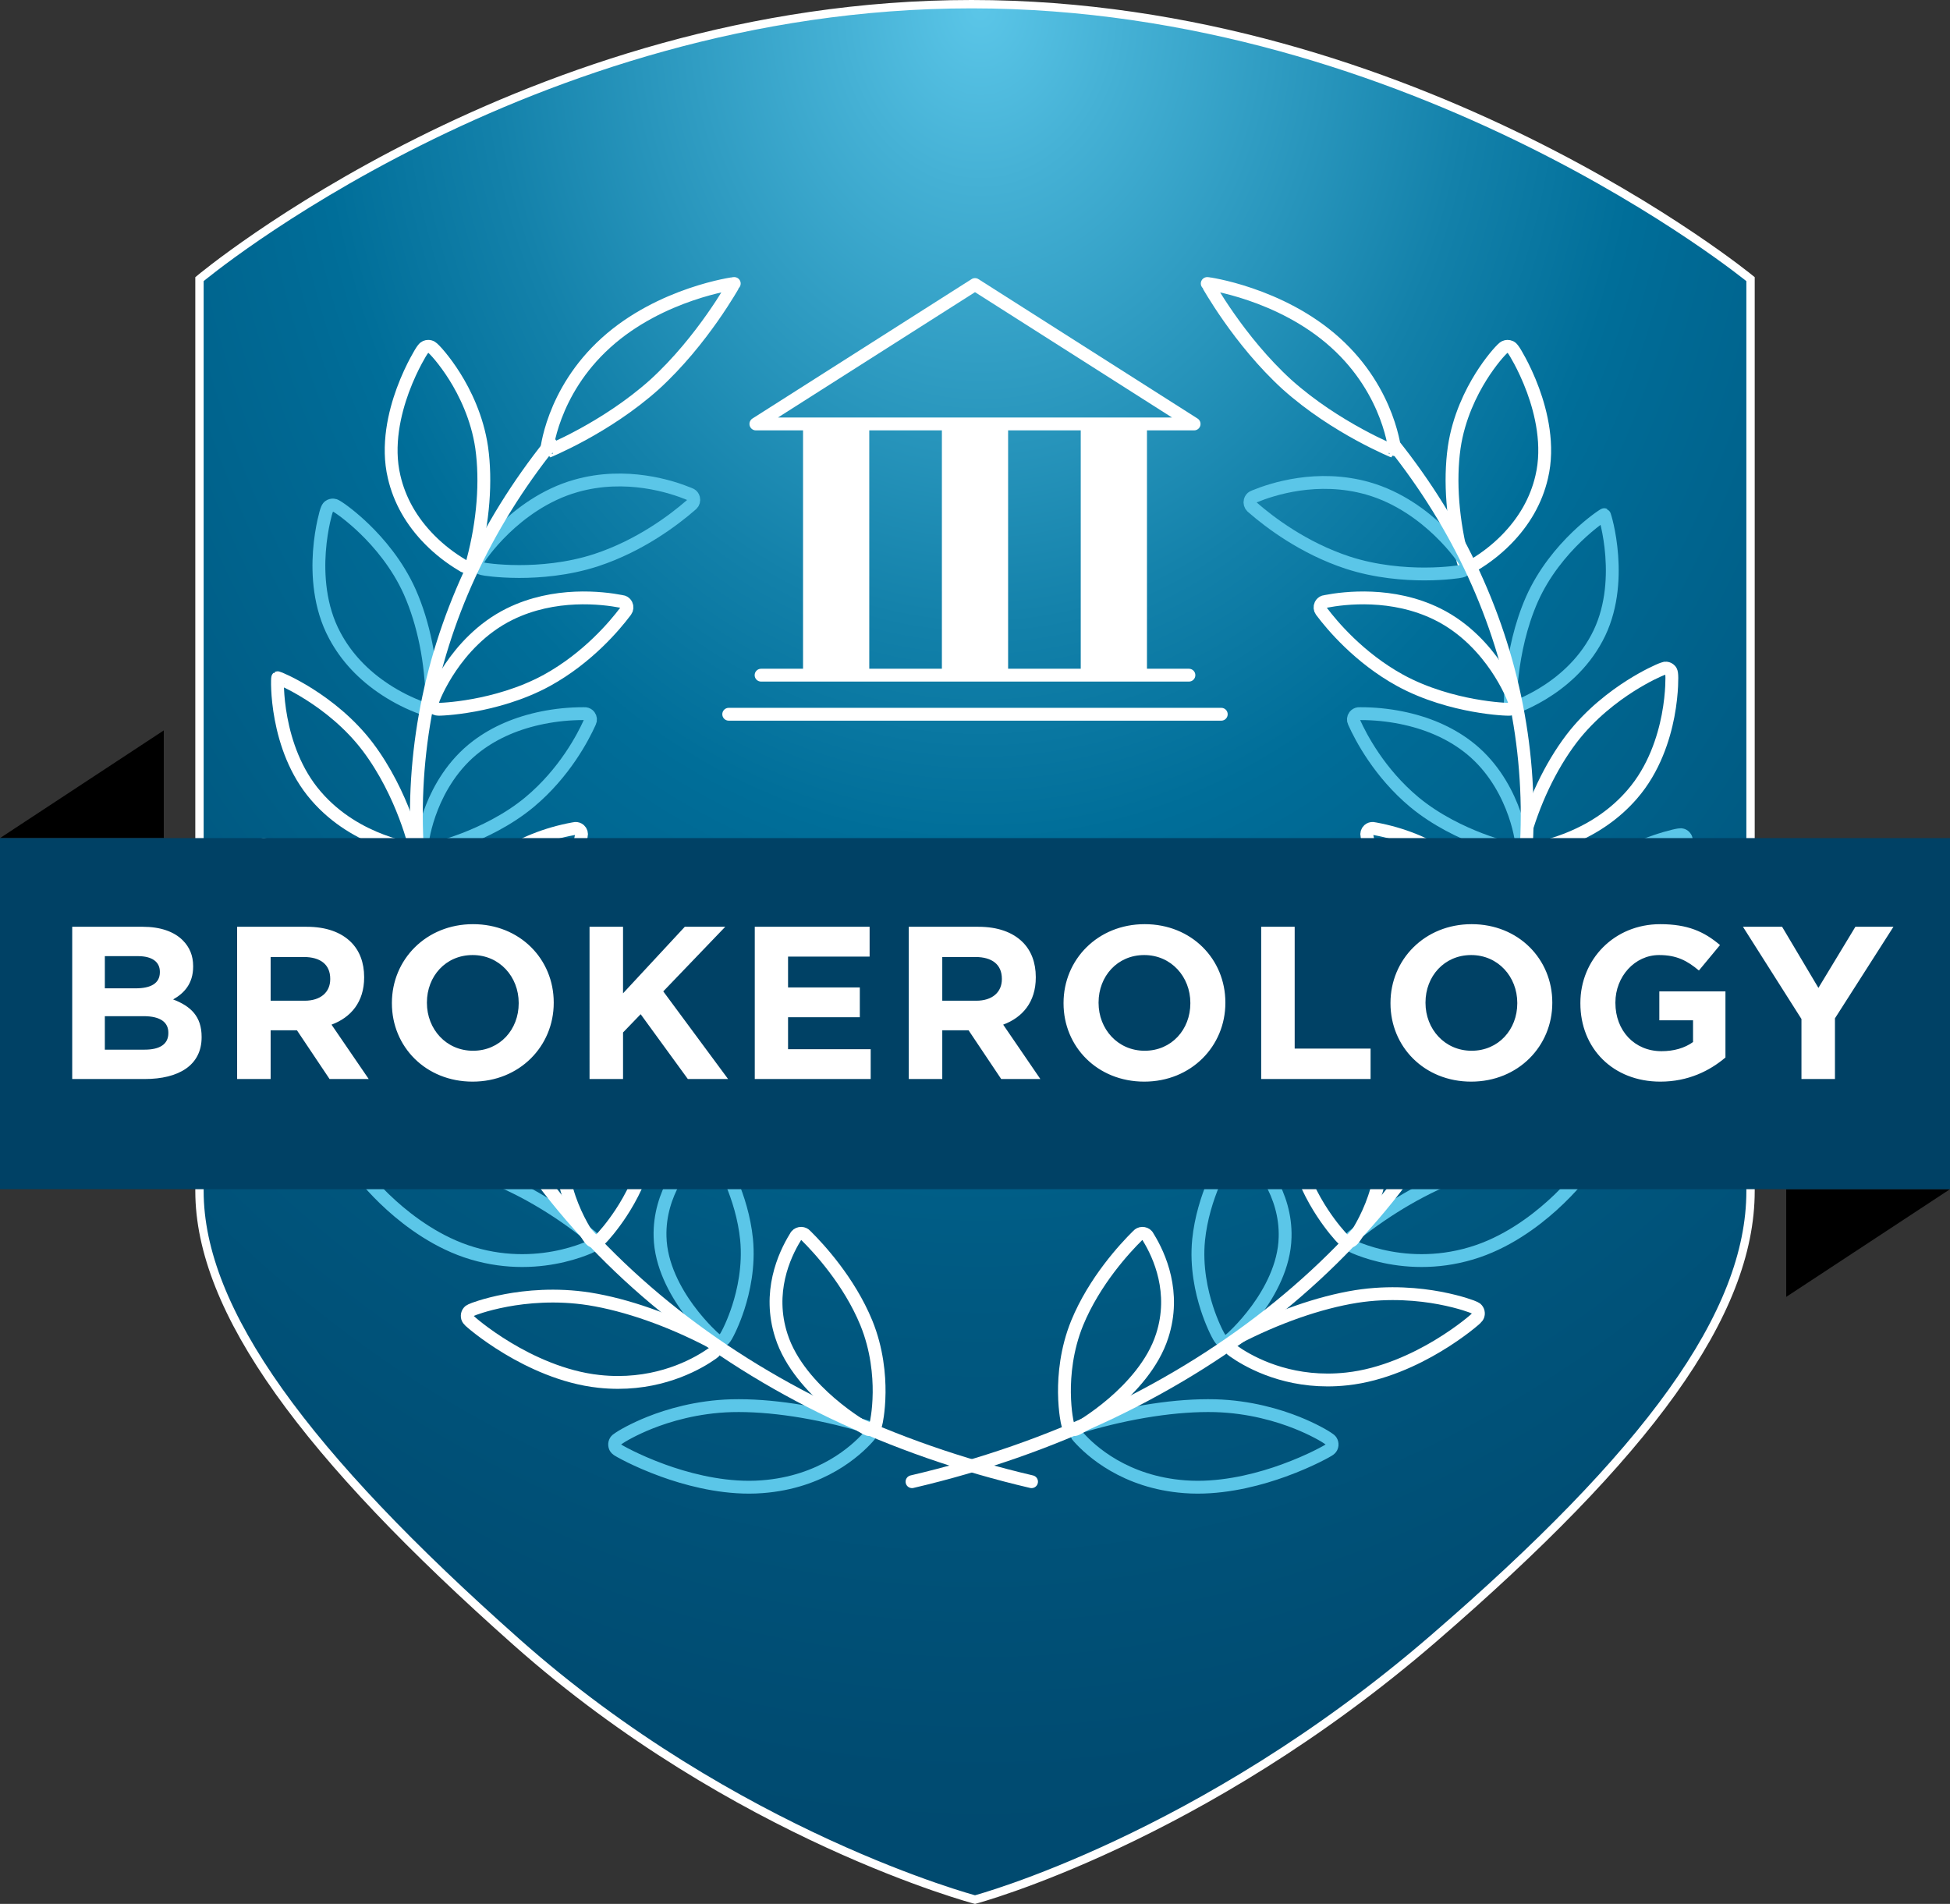 <?xml version="1.0" encoding="utf-8"?>
<!-- Generator: Adobe Illustrator 26.4.1, SVG Export Plug-In . SVG Version: 6.00 Build 0)  -->
<svg version="1.1" id="Layer_1" xmlns="http://www.w3.org/2000/svg" xmlns:xlink="http://www.w3.org/1999/xlink" x="0px" y="0px"
	 viewBox="0 0 151.865 148.274" style="enable-background:new 0 0 151.865 148.274;" xml:space="preserve">
<rect x="0" y="0" width="151.865" height="148.274" fill="#333333" stroke="none"/>
<style type="text/css">
	
		.st0{clip-path:url(#SVGID_00000001634815897450996130000009548661369271922834_);fill:url(#SVGID_00000062177135003223269660000003368531046179432326_);}
	
		.st1{clip-path:url(#SVGID_00000020364931663377655430000012611034095635935360_);fill:none;stroke:#FFFFFF;stroke-width:0.65;stroke-miterlimit:10;}
	
		.st2{clip-path:url(#SVGID_00000020364931663377655430000012611034095635935360_);fill:none;stroke:#5BC6E8;stroke-linecap:round;stroke-linejoin:round;stroke-miterlimit:10;}
	
		.st3{clip-path:url(#SVGID_00000020364931663377655430000012611034095635935360_);fill:none;stroke:#FFFFFF;stroke-linecap:round;stroke-linejoin:round;stroke-miterlimit:10;}
	.st4{fill:#FFFFFF;}
	.st5{fill:#004165;}
	.st6{clip-path:url(#SVGID_00000030456273872057730730000012263643937929177279_);fill:#FFFFFF;}
</style>
<g>
	<defs>
		<path id="SVGID_1_" d="M15.535,21.739v71.017c0,9.334,8.266,20.556,24.708,35.141c17.021,15.099,35.689,20.04,35.689,20.04
			s17.571-4.666,35.691-20.315c16.653-14.383,24.707-25.257,24.707-34.866V21.739c0,0-26.073-21.413-60.672-21.413
			S15.535,21.739,15.535,21.739"/>
	</defs>
	<clipPath id="SVGID_00000039817200861831987990000002356321641229420176_">
		<use xlink:href="#SVGID_1_"  style="overflow:visible;"/>
	</clipPath>
	
		<radialGradient id="SVGID_00000083805856116286827720000001562656828399214781_" cx="-210.615" cy="490.525" r="1" gradientTransform="matrix(0 329.595 269.959 0 -132345.047 69418.523)" gradientUnits="userSpaceOnUse">
		<stop  offset="0" style="stop-color:#5BC6E8"/>
		<stop  offset="0.041" style="stop-color:#45B1D5"/>
		<stop  offset="0.145" style="stop-color:#1381AA"/>
		<stop  offset="0.196" style="stop-color:#006E99"/>
		<stop  offset="0.212" style="stop-color:#006A95"/>
		<stop  offset="0.309" style="stop-color:#005880"/>
		<stop  offset="0.416" style="stop-color:#004B71"/>
		<stop  offset="0.543" style="stop-color:#004368"/>
		<stop  offset="0.735" style="stop-color:#004165"/>
		<stop  offset="1" style="stop-color:#002B4C"/>
	</radialGradient>
	
		<rect x="15.535" y="0.326" style="clip-path:url(#SVGID_00000039817200861831987990000002356321641229420176_);fill:url(#SVGID_00000083805856116286827720000001562656828399214781_);" width="120.795" height="147.611"/>
</g>
<g>
	<defs>
		<rect id="SVGID_00000181076600802891036470000016292153502492584835_" width="151.865" height="148.274"/>
	</defs>
	<clipPath id="SVGID_00000005982450390419751560000009680265781805762483_">
		<use xlink:href="#SVGID_00000181076600802891036470000016292153502492584835_"  style="overflow:visible;"/>
	</clipPath>
	
		<path style="clip-path:url(#SVGID_00000005982450390419751560000009680265781805762483_);fill:none;stroke:#FFFFFF;stroke-width:0.65;stroke-miterlimit:10;" d="
		M15.535,21.739c0,0,25.524-21.414,60.123-21.414s60.673,21.414,60.673,21.414v71.017c0,9.609-8.054,20.483-24.709,34.866
		c-18.119,15.649-35.689,20.316-35.689,20.316s-18.669-4.942-35.69-20.041c-16.441-14.585-24.708-25.807-24.708-35.141V21.739z"/>
	
		<path style="clip-path:url(#SVGID_00000005982450390419751560000009680265781805762483_);fill:none;stroke:#5BC6E8;stroke-linecap:round;stroke-linejoin:round;stroke-miterlimit:10;" d="
		M40.463,44.508c-0.02,0-0.04,0-0.059,0c-0.875-0.002-1.582-0.056-2.021-0.1c-0.48-0.049-0.709-0.087-0.826-0.116
		c-0.032-0.006-0.062-0.016-0.092-0.029c-0.016-0.006-0.026-0.012-0.034-0.017c-0.003-0.001-0.006-0.003-0.01-0.005
		c-0.033-0.019-0.064-0.043-0.092-0.071c-0.117-0.117-0.164-0.292-0.125-0.456c0.013-0.05,0.05-0.203,0.604-0.907
		c0.305-0.389,0.813-0.991,1.495-1.646c1.18-1.133,3.103-2.63,5.559-3.322c3.907-1.107,7.459,0.065,8.804,0.62
		c0.018,0.007,0.033,0.013,0.044,0.018c0.031,0.009,0.061,0.022,0.089,0.038c0.108,0.06,0.187,0.164,0.219,0.287
		c0.045,0.171-0.006,0.354-0.131,0.473c-0.016,0.015-0.032,0.028-0.048,0.04c-0.011,0.009-0.026,0.022-0.045,0.039
		c-1.272,1.107-3.919,3.135-7.358,4.267C44.204,44.352,41.967,44.508,40.463,44.508z"/>
	
		<path style="clip-path:url(#SVGID_00000005982450390419751560000009680265781805762483_);fill:none;stroke:#5BC6E8;stroke-linecap:round;stroke-linejoin:round;stroke-miterlimit:10;" d="
		M93.277,115.822c-0.34,0-0.682-0.012-1.023-0.039c-4.65-0.347-7.32-2.811-8.251-3.854c-0.007-0.007-0.013-0.014-0.018-0.02
		c-0.115-0.105-0.176-0.27-0.148-0.44c0.029-0.176,0.148-0.32,0.309-0.372c0.019-0.006,0.038-0.011,0.057-0.014
		c0.03-0.009,0.088-0.026,0.145-0.043c3.663-1.085,7.318-1.641,10.291-1.566c0,0,0,0,0.001,0c2.706,0.077,4.955,0.764,6.366,1.327
		c1.233,0.493,2.174,1.027,2.511,1.279c0.042,0.025,0.079,0.057,0.111,0.095c0.004,0.004,0.007,0.008,0.01,0.011
		c0.013,0.017,0.025,0.034,0.036,0.052c0.052,0.088,0.078,0.196,0.067,0.307c-0.028,0.263-0.182,0.349-0.488,0.519
		c-0.143,0.08-0.386,0.21-0.727,0.378c-0.554,0.273-1.448,0.682-2.556,1.083C98.273,115.14,95.816,115.822,93.277,115.822z"/>
	
		<path style="clip-path:url(#SVGID_00000005982450390419751560000009680265781805762483_);fill:none;stroke:#FFFFFF;stroke-linecap:round;stroke-linejoin:round;stroke-miterlimit:10;" d="
		M83.646,111.337c-0.023,0-0.044-0.002-0.066-0.005c-0.096-0.01-0.183-0.049-0.253-0.106c-0.032-0.026-0.06-0.057-0.084-0.091
		c-0.036-0.051-0.111-0.158-0.215-0.889c-0.055-0.386-0.122-1.011-0.13-1.794c-0.013-1.33,0.148-3.35,0.992-5.422
		c1.343-3.268,3.72-5.826,4.679-6.775c0.019-0.019,0.034-0.033,0.044-0.044c0.085-0.098,0.211-0.158,0.346-0.162
		c0.144-0.003,0.283,0.055,0.376,0.162c0.029,0.034,0.053,0.071,0.07,0.111c0.007,0.012,0.017,0.027,0.027,0.044
		c0.871,1.416,2.168,4.292,1.082,7.655c-0.704,2.225-2.462,4.078-3.813,5.241c-0.774,0.666-1.488,1.172-1.95,1.479
		C83.963,111.265,83.774,111.337,83.646,111.337z"/>
	
		<path style="clip-path:url(#SVGID_00000005982450390419751560000009680265781805762483_);fill:none;stroke:#FFFFFF;stroke-linecap:round;stroke-linejoin:round;stroke-miterlimit:10;" d="
		M103.39,107.471c-3.711,0-6.317-1.534-7.34-2.259c-0.011-0.007-0.021-0.014-0.029-0.02c-0.139-0.078-0.235-0.233-0.236-0.411
		c-0.002-0.175,0.088-0.336,0.233-0.419c0.02-0.011,0.04-0.021,0.059-0.029c0.026-0.013,0.071-0.036,0.116-0.06
		c3.194-1.669,6.544-2.843,9.435-3.306h0.001c2.622-0.412,4.963-0.165,6.466,0.115c0.875,0.163,1.561,0.353,1.981,0.484
		c0.447,0.139,0.667,0.227,0.779,0.282c0.032,0.013,0.063,0.03,0.091,0.051c0.014,0.01,0.022,0.017,0.028,0.022
		c0.017,0.015,0.033,0.031,0.048,0.049c0.067,0.078,0.11,0.18,0.115,0.292c0.012,0.252-0.124,0.369-0.371,0.58
		c-0.119,0.102-0.321,0.27-0.609,0.491c-0.467,0.359-1.227,0.909-2.193,1.488c-1.679,1.007-4.271,2.27-7.087,2.569
		C104.364,107.446,103.868,107.471,103.39,107.471z"/>
	
		<path style="clip-path:url(#SVGID_00000005982450390419751560000009680265781805762483_);fill:none;stroke:#5BC6E8;stroke-linecap:round;stroke-linejoin:round;stroke-miterlimit:10;" d="
		M95.429,104.464c-0.086,0-0.169-0.022-0.24-0.062c-0.032-0.017-0.062-0.038-0.089-0.062c-0.007-0.006-0.014-0.013-0.021-0.021
		c-0.026-0.027-0.05-0.057-0.069-0.09c-0.226-0.335-0.671-1.276-1.02-2.355c-0.409-1.262-0.852-3.208-0.643-5.314
		c0.341-3.343,1.946-6.172,2.62-7.233c0.012-0.018,0.021-0.032,0.027-0.043c0.065-0.122,0.186-0.211,0.331-0.239
		c0.14-0.027,0.286,0.007,0.397,0.093c0.028,0.022,0.053,0.047,0.075,0.073c0.011,0.01,0.024,0.023,0.04,0.039
		c1.252,1.201,3.338,3.722,3.246,7.106c-0.051,2.241-1.215,4.291-2.183,5.617c-0.554,0.758-1.096,1.355-1.453,1.722
		c-0.723,0.744-0.827,0.753-0.971,0.767C95.46,104.463,95.445,104.464,95.429,104.464z"/>
	
		<path style="clip-path:url(#SVGID_00000005982450390419751560000009680265781805762483_);fill:none;stroke:#5BC6E8;stroke-linecap:round;stroke-linejoin:round;stroke-miterlimit:10;" d="
		M110.717,98.172c-2.435,0-4.326-0.653-5.216-1.031c-0.016-0.007-0.028-0.012-0.038-0.017c-0.155-0.046-0.279-0.179-0.313-0.354
		c-0.032-0.167,0.026-0.34,0.153-0.449c0.017-0.015,0.035-0.029,0.053-0.04c0.019-0.015,0.047-0.038,0.086-0.069
		c2.673-2.145,5.645-3.858,8.369-4.826h0.001c2.461-0.866,4.81-1.06,6.347-1.07c0.895-0.007,1.611,0.048,2.053,0.095
		c0.48,0.05,0.713,0.093,0.831,0.124c0.031,0.007,0.061,0.016,0.09,0.029c0.017,0.007,0.028,0.013,0.036,0.018
		c0.021,0.012,0.042,0.026,0.061,0.042c0.08,0.064,0.139,0.157,0.162,0.267c0.049,0.232-0.056,0.367-0.246,0.611
		c-0.093,0.119-0.252,0.316-0.48,0.578c-0.372,0.427-0.983,1.087-1.788,1.811c-1.398,1.26-3.624,2.926-6.29,3.714
		C113.206,98.018,111.897,98.172,110.717,98.172z"/>
	
		<path style="clip-path:url(#SVGID_00000005982450390419751560000009680265781805762483_);fill:none;stroke:#FFFFFF;stroke-linecap:round;stroke-linejoin:round;stroke-miterlimit:10;" d="
		M104.999,96.699c-0.053,0-0.106-0.009-0.156-0.025c-0.031-0.01-0.061-0.023-0.089-0.039c-0.006-0.003-0.013-0.008-0.021-0.013
		c-0.033-0.021-0.064-0.046-0.091-0.075c-0.295-0.27-0.98-1.072-1.636-2.068c-0.75-1.138-1.726-2.925-2.111-4.972
		c-0.607-3.267,0.194-6.251,0.567-7.382c0.006-0.017,0.01-0.031,0.014-0.041c0.034-0.142,0.141-0.261,0.287-0.316
		c0.13-0.048,0.275-0.041,0.398,0.021c0.028,0.015,0.055,0.031,0.079,0.05c0.012,0.008,0.029,0.018,0.049,0.03
		c0.887,0.544,1.696,1.17,2.404,1.863c1.367,1.338,2.266,2.819,2.672,4.403c0.562,2.16,0.004,4.315-0.562,5.743
		c-0.324,0.817-0.681,1.478-0.923,1.888c-0.496,0.838-0.596,0.869-0.736,0.911C105.096,96.692,105.047,96.699,104.999,96.699z"/>
	
		<path style="clip-path:url(#SVGID_00000005982450390419751560000009680265781805762483_);fill:none;stroke:#FFFFFF;stroke-linecap:round;stroke-linejoin:round;stroke-miterlimit:10;" d="
		M115.366,87.926c-1.204,0-2.172-0.148-2.756-0.266c-0.019-0.004-0.034-0.007-0.046-0.009c-0.16-0.015-0.306-0.118-0.372-0.279
		c-0.063-0.156-0.038-0.335,0.066-0.466c0.013-0.016,0.026-0.031,0.04-0.044c0.014-0.017,0.035-0.042,0.062-0.075
		c2.101-2.512,4.615-4.681,7.08-6.105c0,0,0,0,0.001-0.001c2.219-1.274,4.488-1.89,6.001-2.182c0.881-0.17,1.599-0.251,2.046-0.288
		c0.486-0.041,0.725-0.043,0.847-0.035c0.032,0.001,0.063,0.004,0.093,0.011c0.017,0.003,0.027,0.007,0.035,0.009
		c0.026,0.008,0.051,0.019,0.074,0.032c0.092,0.048,0.167,0.129,0.208,0.233c0.082,0.205,0.011,0.35-0.117,0.615
		c-0.064,0.131-0.174,0.349-0.338,0.641c-0.267,0.474-0.715,1.216-1.337,2.054c-1.081,1.456-2.881,3.45-5.316,4.682
		C119.357,87.615,117.114,87.926,115.366,87.926z"/>
	
		<path style="clip-path:url(#SVGID_00000005982450390419751560000009680265781805762483_);fill:none;stroke:#5BC6E8;stroke-linecap:round;stroke-linejoin:round;stroke-miterlimit:10;" d="
		M111.713,87.06c-0.021,0-0.042-0.001-0.063-0.004c-0.029-0.004-0.058-0.01-0.086-0.019c-0.006-0.002-0.012-0.004-0.019-0.007
		c-0.038-0.014-0.075-0.033-0.108-0.056c-0.348-0.205-1.21-0.856-2.106-1.707c-1.02-0.97-2.426-2.525-3.331-4.432
		c-1.439-3.051-1.426-6.079-1.354-7.238c0.001-0.017,0.002-0.03,0.003-0.04c-0.003-0.156,0.079-0.304,0.219-0.388
		c0.113-0.068,0.251-0.086,0.378-0.05c0.03,0.009,0.058,0.02,0.085,0.033c0.014,0.006,0.033,0.013,0.056,0.022
		c0.989,0.373,1.925,0.84,2.783,1.389c1.658,1.061,2.903,2.338,3.7,3.798c1.094,1.992,1.119,4.165,0.948,5.638
		c-0.098,0.842-0.268,1.54-0.394,1.977c-0.259,0.902-0.351,0.953-0.479,1.024C111.872,87.041,111.792,87.06,111.713,87.06z"/>
	
		<path style="clip-path:url(#SVGID_00000005982450390419751560000009680265781805762483_);fill:none;stroke:#5BC6E8;stroke-linecap:round;stroke-linejoin:round;stroke-miterlimit:10;" d="
		M117.364,77.001c-0.143,0-0.283-0.069-0.37-0.195c-0.096-0.139-0.106-0.32-0.027-0.469c0.008-0.015,0.016-0.029,0.024-0.042
		c0.01-0.017,0.024-0.044,0.042-0.078c0.854-1.614,2.711-4.69,5.554-7.156c0-0.001,0-0.001,0.001-0.001
		c1.895-1.634,3.994-2.645,5.421-3.206c1.242-0.488,2.356-0.784,2.771-0.842c0.04-0.009,0.082-0.012,0.123-0.01
		c0.007,0,0.013,0,0.018,0.001c0.03,0.003,0.06,0.009,0.089,0.018c0.1,0.03,0.19,0.096,0.25,0.192
		c0.091,0.145,0.141,0.225-0.172,1.275c-0.151,0.507-0.419,1.306-0.837,2.228c-0.725,1.602-2.035,3.854-4.155,5.482
		c-3.339,2.581-7.156,2.819-8.639,2.801c-0.02,0-0.037,0-0.05,0C117.393,77,117.378,77.001,117.364,77.001z"/>
	
		<path style="clip-path:url(#SVGID_00000005982450390419751560000009680265781805762483_);fill:none;stroke:#FFFFFF;stroke-linecap:round;stroke-linejoin:round;stroke-miterlimit:10;" d="
		M116.49,77.001c-0.016,0-0.033-0.001-0.049-0.003c-0.005,0-0.011-0.001-0.018-0.002c-0.042-0.007-0.084-0.019-0.124-0.037
		c-0.405-0.145-1.442-0.661-2.441-1.285c-1.224-0.763-2.964-2.029-4.306-3.725c-2.139-2.714-2.873-5.679-3.089-6.827
		c-0.003-0.017-0.005-0.03-0.007-0.04c-0.044-0.162,0.007-0.335,0.133-0.449c0.094-0.085,0.219-0.128,0.347-0.117
		c0.031,0.002,0.062,0.008,0.092,0.017c0.015,0.003,0.035,0.006,0.059,0.011c1.041,0.19,2.056,0.482,3.018,0.867
		c1.858,0.745,3.371,1.773,4.496,3.057c1.541,1.75,2.103,3.86,2.302,5.321c0.115,0.837,0.124,1.547,0.112,1.994
		c-0.026,0.935-0.103,1.002-0.218,1.104c-0.08,0.07-0.178,0.107-0.277,0.113C116.51,77.001,116.5,77.001,116.49,77.001z"/>
	
		<path style="clip-path:url(#SVGID_00000005982450390419751560000009680265781805762483_);fill:none;stroke:#FFFFFF;stroke-linecap:round;stroke-linejoin:round;stroke-miterlimit:10;" d="
		M119.014,66.19c-0.113,0-0.226-0.042-0.314-0.124c-0.124-0.117-0.171-0.293-0.121-0.455c0.003-0.01,0.006-0.019,0.009-0.027
		c0.005-0.019,0.013-0.048,0.023-0.085c0.79-2.972,2.132-5.803,3.779-7.972c0,0,0-0.001,0.001-0.001
		c1.483-1.94,3.32-3.313,4.6-4.123c1.172-0.741,2.183-1.21,2.557-1.336c0.034-0.015,0.07-0.025,0.106-0.031
		c0.008-0.001,0.014-0.003,0.02-0.003c0.033-0.004,0.066-0.004,0.099-0.001c0.109,0.011,0.214,0.06,0.292,0.145
		c0.1,0.108,0.172,0.186,0.122,1.25c-0.025,0.524-0.094,1.353-0.282,2.331c-0.327,1.698-1.077,4.137-2.794,6.108
		c-1.258,1.456-2.878,2.6-4.815,3.4c-1.004,0.415-2.048,0.717-3.103,0.897c-0.021,0.004-0.039,0.007-0.052,0.009
		C119.099,66.184,119.057,66.19,119.014,66.19z"/>
	
		<path style="clip-path:url(#SVGID_00000005982450390419751560000009680265781805762483_);fill:none;stroke:#5BC6E8;stroke-linecap:round;stroke-linejoin:round;stroke-miterlimit:10;" d="
		M118.046,66.19c-0.028,0-0.057-0.003-0.085-0.008c-0.118-0.016-0.347-0.064-0.813-0.194c-0.422-0.118-1.094-0.322-1.896-0.63
		c-1.377-0.529-3.38-1.459-5.099-2.885c-2.735-2.278-4.182-5.082-4.677-6.181c-0.008-0.017-0.014-0.031-0.019-0.041
		c-0.003-0.005-0.006-0.011-0.008-0.017c-0.077-0.154-0.061-0.339,0.043-0.477c0.074-0.099,0.186-0.163,0.309-0.178
		c0.034-0.004,0.067-0.004,0.1-0.001c0.014,0,0.033,0,0.058,0h0.014c1.052,0,2.107,0.105,3.135,0.31
		c1.993,0.399,3.719,1.142,5.129,2.206c3.616,2.721,4.302,7.345,4.26,7.693c-0.01,0.088-0.046,0.17-0.101,0.237
		c-0.008,0.009-0.016,0.018-0.024,0.027c-0.041,0.043-0.092,0.078-0.148,0.103c-0.033,0.014-0.067,0.023-0.101,0.029
		c-0.012,0.002-0.024,0.004-0.036,0.005c-0.008,0.001-0.018,0.002-0.034,0.002C118.05,66.19,118.048,66.19,118.046,66.19z"/>
	
		<path style="clip-path:url(#SVGID_00000005982450390419751560000009680265781805762483_);fill:none;stroke:#5BC6E8;stroke-linecap:round;stroke-linejoin:round;stroke-miterlimit:10;" d="
		M119.312,46.656c-1.832,4.155-1.678,8.547-1.701,8.573c-0.036-0.022,4.512-1.332,6.753-5.541c2.286-4.236,0.611-9.644,0.572-9.608
		C124.898,40.06,121.17,42.486,119.312,46.656z"/>
	
		<path style="clip-path:url(#SVGID_00000005982450390419751560000009680265781805762483_);fill:none;stroke:#FFFFFF;stroke-linecap:round;stroke-linejoin:round;stroke-miterlimit:10;" d="
		M117.427,55.236c-0.044,0-0.09-0.002-0.136-0.004c-0.114-0.004-0.308-0.014-0.579-0.038c-0.437-0.037-1.136-0.115-1.99-0.272
		c-1.476-0.27-3.661-0.827-5.692-1.941c-3.198-1.761-5.316-4.311-6.078-5.325c-0.013-0.017-0.023-0.03-0.031-0.04
		c-0.009-0.011-0.019-0.023-0.028-0.036c-0.103-0.139-0.119-0.326-0.044-0.483c0.054-0.112,0.15-0.196,0.266-0.234
		c0.032-0.01,0.065-0.017,0.098-0.02c0.013-0.002,0.031-0.006,0.053-0.01c1.443-0.277,5.176-0.735,8.676,0.994
		c2.211,1.088,3.714,2.844,4.586,4.127c0.896,1.317,1.417,2.564,1.432,2.784c0.006,0.098-0.018,0.195-0.067,0.277
		c-0.058,0.099-0.132,0.155-0.215,0.186c-0.054,0.021-0.11,0.032-0.166,0.032C117.484,55.235,117.456,55.236,117.427,55.236z"/>
	
		<path style="clip-path:url(#SVGID_00000005982450390419751560000009680265781805762483_);fill:none;stroke:#FFFFFF;stroke-linecap:round;stroke-linejoin:round;stroke-miterlimit:10;" d="
		M114.429,44.135c-0.059,0-0.119-0.01-0.176-0.032c-0.157-0.06-0.268-0.195-0.292-0.352c-0.005-0.022-0.014-0.055-0.026-0.101
		c-0.81-3.052-1.053-6.173-0.684-8.789c0-0.001,0-0.001,0-0.002c0.344-2.36,1.33-4.312,2.096-5.535
		c0.725-1.156,1.482-2.023,1.754-2.243c0.006-0.004,0.011-0.009,0.017-0.013c0.016-0.012,0.029-0.021,0.041-0.028
		c0.013-0.008,0.026-0.015,0.039-0.021c0.129-0.061,0.284-0.065,0.421-0.002c0.103,0.047,0.22,0.101,0.745,1.082
		c0.269,0.502,0.666,1.309,1.03,2.3c0.632,1.721,1.261,4.289,0.672,6.75c-0.42,1.812-1.355,3.461-2.78,4.899
		c-0.74,0.747-1.584,1.405-2.51,1.957c-0.019,0.012-0.034,0.021-0.046,0.028C114.645,44.099,114.538,44.135,114.429,44.135z"/>
	
		<path style="clip-path:url(#SVGID_00000005982450390419751560000009680265781805762483_);fill:none;stroke:#5BC6E8;stroke-linecap:round;stroke-linejoin:round;stroke-miterlimit:10;" d="
		M110.916,44.7c-1.504,0-3.741-0.156-5.972-0.887c-3.44-1.132-6.087-3.16-7.359-4.267c-0.019-0.017-0.034-0.03-0.045-0.039
		c-0.016-0.012-0.032-0.025-0.048-0.04c-0.125-0.119-0.176-0.302-0.131-0.473c0.032-0.123,0.111-0.227,0.219-0.287
		c0.028-0.016,0.058-0.029,0.089-0.038c0.011-0.005,0.026-0.011,0.044-0.018c1.345-0.555,4.896-1.727,8.804-0.62
		c2.456,0.692,4.379,2.189,5.559,3.322c0.682,0.655,1.19,1.257,1.495,1.646c0.554,0.704,0.591,0.857,0.604,0.907
		c0.039,0.164-0.008,0.339-0.125,0.456c-0.028,0.028-0.059,0.052-0.092,0.071c-0.003,0.002-0.006,0.004-0.01,0.005
		c-0.008,0.005-0.019,0.011-0.034,0.017c-0.03,0.013-0.061,0.023-0.092,0.029c-0.117,0.029-0.346,0.067-0.826,0.116
		c-0.439,0.044-1.146,0.098-2.021,0.1C110.956,44.7,110.936,44.7,110.916,44.7z"/>
	
		<path style="clip-path:url(#SVGID_00000005982450390419751560000009680265781805762483_);fill:none;stroke:#FFFFFF;stroke-linecap:round;stroke-linejoin:round;stroke-miterlimit:10;" d="
		M94.019,22.08c-0.062-0.028,5.714,0.749,9.983,4.609c4.276,3.857,4.654,8.566,4.64,8.519c-0.043-0.03-4.592-1.839-8.409-5.258
		C96.462,26.513,94.055,22.114,94.019,22.08"/>
	
		<path style="clip-path:url(#SVGID_00000005982450390419751560000009680265781805762483_);fill:none;stroke:#5BC6E8;stroke-linecap:round;stroke-linejoin:round;stroke-miterlimit:10;" d="
		M58.332,115.822c-2.538,0-4.995-0.682-6.693-1.297c-1.107-0.401-2.001-0.81-2.556-1.083c-0.34-0.168-0.583-0.298-0.727-0.378
		c-0.306-0.17-0.46-0.256-0.487-0.519c-0.012-0.111,0.014-0.219,0.067-0.307c0.011-0.018,0.023-0.035,0.036-0.052
		c0.002-0.003,0.006-0.007,0.009-0.011c0.032-0.038,0.07-0.07,0.112-0.095c0.337-0.252,1.277-0.786,2.511-1.279
		c1.41-0.563,3.66-1.25,6.366-1.327c0,0,0,0,0.001,0c2.973-0.075,6.627,0.481,10.29,1.566c0.057,0.017,0.116,0.034,0.146,0.043
		c0.018,0.003,0.037,0.008,0.057,0.014c0.16,0.052,0.279,0.195,0.308,0.371c0.029,0.171-0.032,0.336-0.147,0.441
		c-0.005,0.006-0.011,0.013-0.018,0.02c-0.932,1.043-3.601,3.507-8.253,3.854C59.013,115.81,58.672,115.822,58.332,115.822z"/>
	
		<path style="clip-path:url(#SVGID_00000005982450390419751560000009680265781805762483_);fill:none;stroke:#FFFFFF;stroke-linecap:round;stroke-linejoin:round;stroke-miterlimit:10;" d="
		M67.717,111.337c-0.128,0-0.316-0.072-1.105-0.596c-0.462-0.307-1.176-0.813-1.95-1.479c-1.351-1.163-3.109-3.016-3.813-5.241
		c-1.086-3.363,0.211-6.239,1.082-7.655c0.011-0.017,0.02-0.032,0.027-0.044c0.018-0.04,0.041-0.078,0.071-0.112
		c0.092-0.106,0.23-0.165,0.375-0.161c0.135,0.004,0.261,0.064,0.346,0.162c0.01,0.011,0.025,0.025,0.044,0.044
		c0.96,0.949,3.336,3.507,4.678,6.774c0.845,2.073,1.006,4.093,0.993,5.423c-0.008,0.783-0.075,1.408-0.13,1.794
		c-0.104,0.732-0.179,0.838-0.215,0.889c-0.024,0.034-0.052,0.065-0.084,0.091c-0.07,0.057-0.157,0.096-0.253,0.106
		C67.761,111.335,67.74,111.337,67.717,111.337z"/>
	
		<path style="clip-path:url(#SVGID_00000005982450390419751560000009680265781805762483_);fill:none;stroke:#FFFFFF;stroke-linecap:round;stroke-linejoin:round;stroke-miterlimit:10;" d="
		M48.136,107.661c-0.478,0-0.974-0.025-1.487-0.081c-2.816-0.299-5.408-1.562-7.086-2.569c-0.966-0.579-1.726-1.129-2.194-1.488
		c-0.287-0.22-0.49-0.389-0.609-0.491c-0.247-0.211-0.383-0.327-0.371-0.58c0.006-0.112,0.048-0.213,0.114-0.291
		c0.015-0.018,0.032-0.034,0.049-0.05c0.006-0.005,0.015-0.012,0.028-0.022c0.028-0.021,0.059-0.038,0.092-0.051
		c0.112-0.055,0.332-0.143,0.778-0.282c0.421-0.131,1.106-0.321,1.981-0.484c1.503-0.28,3.844-0.527,6.467-0.115c0,0,0,0,0.001,0
		c2.89,0.463,6.241,1.637,9.434,3.306c0.045,0.024,0.091,0.048,0.116,0.06c0.02,0.008,0.039,0.018,0.06,0.029
		c0.144,0.083,0.234,0.244,0.233,0.419c-0.002,0.178-0.097,0.333-0.237,0.411c-0.008,0.006-0.017,0.013-0.028,0.02
		C54.454,106.127,51.847,107.661,48.136,107.661z"/>
	
		<path style="clip-path:url(#SVGID_00000005982450390419751560000009680265781805762483_);fill:none;stroke:#5BC6E8;stroke-linecap:round;stroke-linejoin:round;stroke-miterlimit:10;" d="
		M56.058,104.415c-0.016,0-0.031-0.001-0.047-0.002c-0.144-0.014-0.248-0.023-0.971-0.767c-0.357-0.367-0.898-0.964-1.453-1.722
		c-0.968-1.326-2.133-3.376-2.183-5.618c-0.092-3.384,1.994-5.904,3.246-7.105c0.016-0.016,0.03-0.029,0.04-0.039
		c0.022-0.026,0.047-0.051,0.075-0.073c0.111-0.086,0.257-0.12,0.397-0.093c0.145,0.028,0.266,0.117,0.331,0.239
		c0.006,0.011,0.015,0.025,0.027,0.043c0.674,1.061,2.279,3.89,2.62,7.232c0.209,2.107-0.234,4.053-0.643,5.315
		c-0.349,1.079-0.794,2.02-1.02,2.355c-0.019,0.033-0.042,0.063-0.069,0.09c-0.007,0.008-0.014,0.015-0.021,0.021
		c-0.027,0.024-0.057,0.045-0.089,0.063C56.226,104.393,56.144,104.415,56.058,104.415z"/>
	
		<path style="clip-path:url(#SVGID_00000005982450390419751560000009680265781805762483_);fill:none;stroke:#5BC6E8;stroke-linecap:round;stroke-linejoin:round;stroke-miterlimit:10;" d="
		M40.666,98.172c-1.181,0-2.489-0.154-3.873-0.567c-2.664-0.788-4.89-2.454-6.288-3.713c-0.805-0.725-1.417-1.385-1.788-1.812
		c-0.229-0.261-0.387-0.458-0.48-0.578c-0.19-0.244-0.295-0.379-0.246-0.611c0.023-0.11,0.082-0.202,0.161-0.266
		c0.019-0.016,0.04-0.031,0.062-0.043c0.008-0.005,0.019-0.011,0.036-0.018c0.029-0.013,0.059-0.022,0.089-0.029
		c0.119-0.031,0.352-0.074,0.832-0.124c0.442-0.047,1.158-0.101,2.053-0.095c1.537,0.01,3.886,0.204,6.347,1.07h0.001
		c2.724,0.968,5.696,2.681,8.369,4.826c0.038,0.031,0.067,0.054,0.086,0.069c0.018,0.011,0.036,0.025,0.053,0.04
		c0.127,0.109,0.185,0.282,0.153,0.449c-0.034,0.175-0.158,0.308-0.313,0.355c-0.01,0.004-0.023,0.009-0.038,0.016
		C44.992,97.519,43.1,98.172,40.666,98.172z"/>
	
		<path style="clip-path:url(#SVGID_00000005982450390419751560000009680265781805762483_);fill:none;stroke:#FFFFFF;stroke-linecap:round;stroke-linejoin:round;stroke-miterlimit:10;" d="
		M46.364,96.699c-0.048,0-0.097-0.007-0.145-0.022c-0.14-0.042-0.24-0.073-0.736-0.911c-0.242-0.41-0.599-1.071-0.923-1.888
		c-0.566-1.428-1.124-3.583-0.562-5.743c0.406-1.584,1.305-3.065,2.673-4.403c0.707-0.693,1.516-1.319,2.403-1.863
		c0.02-0.012,0.037-0.022,0.049-0.03c0.024-0.019,0.051-0.035,0.079-0.05c0.123-0.062,0.268-0.069,0.398-0.021
		c0.146,0.055,0.253,0.174,0.287,0.316c0.004,0.01,0.008,0.024,0.014,0.041c0.373,1.131,1.174,4.115,0.567,7.381
		c-0.385,2.048-1.361,3.835-2.111,4.973c-0.656,0.996-1.341,1.798-1.637,2.068c-0.026,0.029-0.057,0.054-0.09,0.075
		c-0.008,0.005-0.015,0.01-0.021,0.013c-0.028,0.016-0.059,0.029-0.09,0.039C46.47,96.69,46.417,96.699,46.364,96.699z"/>
	
		<path style="clip-path:url(#SVGID_00000005982450390419751560000009680265781805762483_);fill:none;stroke:#FFFFFF;stroke-linecap:round;stroke-linejoin:round;stroke-miterlimit:10;" d="
		M31.731,81.545c4.183,2.427,7.033,6.139,7.071,6.152c0.013-0.033-4.319,1.161-8.855-1.159c-4.585-2.329-6.96-7.472-6.908-7.454
		C23.054,79.053,27.515,79.116,31.731,81.545z"/>
	
		<path style="clip-path:url(#SVGID_00000005982450390419751560000009680265781805762483_);fill:none;stroke:#5BC6E8;stroke-linecap:round;stroke-linejoin:round;stroke-miterlimit:10;" d="
		M39.495,87.061c-0.079,0-0.159-0.019-0.232-0.06c-0.128-0.071-0.22-0.122-0.479-1.024C38.658,85.54,38.488,84.841,38.39,84
		c-0.171-1.472-0.146-3.645,0.948-5.637c0.796-1.46,2.041-2.738,3.7-3.799c0.858-0.549,1.794-1.016,2.783-1.389
		c0.023-0.009,0.042-0.016,0.056-0.022c0.027-0.013,0.055-0.024,0.084-0.033c0.128-0.036,0.266-0.018,0.379,0.05
		c0.139,0.084,0.222,0.232,0.219,0.388c0.001,0.01,0.002,0.023,0.003,0.039c0.072,1.16,0.085,4.188-1.354,7.238
		c-0.905,1.908-2.311,3.463-3.331,4.433c-0.896,0.851-1.758,1.502-2.106,1.707c-0.033,0.023-0.07,0.042-0.108,0.056
		c-0.007,0.003-0.013,0.005-0.019,0.007c-0.028,0.009-0.057,0.015-0.086,0.019C39.537,87.06,39.516,87.061,39.495,87.061z"/>
	
		<path style="clip-path:url(#SVGID_00000005982450390419751560000009680265781805762483_);fill:none;stroke:#5BC6E8;stroke-linecap:round;stroke-linejoin:round;stroke-miterlimit:10;" d="
		M20.537,65.766c0.022-0.028,4.424,0.867,8.023,3.999c3.568,3.125,5.5,7.219,5.533,7.237c0.02-0.03-4.548,0.328-8.485-2.745
		C21.624,71.169,20.489,65.741,20.537,65.766"/>
	
		<path style="clip-path:url(#SVGID_00000005982450390419751560000009680265781805762483_);fill:none;stroke:#FFFFFF;stroke-linecap:round;stroke-linejoin:round;stroke-miterlimit:10;" d="
		M35.24,77.001c-0.01,0-0.02,0-0.03-0.001c-0.099-0.006-0.197-0.043-0.277-0.113c-0.116-0.102-0.192-0.169-0.218-1.104
		c-0.012-0.447-0.003-1.157,0.112-1.994c0.199-1.461,0.761-3.571,2.302-5.321c1.125-1.284,2.638-2.312,4.496-3.057
		c0.962-0.385,1.977-0.677,3.018-0.867c0.024-0.005,0.044-0.008,0.059-0.011c0.03-0.009,0.061-0.015,0.092-0.017
		c0.128-0.01,0.253,0.032,0.347,0.117c0.126,0.114,0.177,0.287,0.133,0.449c-0.002,0.01-0.004,0.023-0.007,0.039
		c-0.216,1.149-0.95,4.114-3.088,6.827c-1.343,1.697-3.083,2.963-4.307,3.726c-0.999,0.624-2.036,1.14-2.441,1.285
		c-0.04,0.018-0.082,0.03-0.124,0.037c-0.007,0.001-0.013,0.002-0.018,0.002C35.273,77,35.256,77.001,35.24,77.001z"/>
	
		<path style="clip-path:url(#SVGID_00000005982450390419751560000009680265781805762483_);fill:none;stroke:#FFFFFF;stroke-linecap:round;stroke-linejoin:round;stroke-miterlimit:10;" d="
		M21.628,52.782c0.029-0.024,4.189,1.665,7.008,5.375c2.791,3.7,3.73,8.01,3.758,8.033c0.027-0.027-4.612-0.513-7.79-4.214
		C21.381,58.255,21.583,52.751,21.628,52.782"/>
	
		<path style="clip-path:url(#SVGID_00000005982450390419751560000009680265781805762483_);fill:none;stroke:#5BC6E8;stroke-linecap:round;stroke-linejoin:round;stroke-miterlimit:10;" d="
		M33.345,66.19c-0.003,0-0.006,0-0.009,0c-0.015,0-0.025-0.001-0.032-0.002c-0.012-0.001-0.024-0.003-0.036-0.005
		c-0.034-0.005-0.068-0.015-0.101-0.029c-0.057-0.025-0.107-0.06-0.149-0.104c-0.008-0.008-0.015-0.017-0.023-0.026
		c-0.055-0.067-0.091-0.149-0.101-0.237c-0.023-0.192,0.158-1.434,0.747-2.92c0.55-1.385,1.605-3.337,3.514-4.773
		c1.409-1.065,3.135-1.807,5.128-2.206c1.027-0.205,2.082-0.31,3.135-0.31c0.02,0,0.04,0,0.055,0c0.006,0,0.012,0,0.017,0
		c0.032-0.003,0.065-0.003,0.099,0.001c0.123,0.014,0.235,0.079,0.309,0.178c0.104,0.138,0.121,0.323,0.044,0.477
		c-0.003,0.006-0.006,0.012-0.009,0.017c-0.005,0.01-0.011,0.024-0.018,0.041c-0.496,1.099-1.943,3.902-4.677,6.18
		c-1.719,1.427-3.722,2.357-5.099,2.886c-0.802,0.308-1.474,0.512-1.896,0.63c-0.466,0.13-0.695,0.178-0.813,0.194
		C33.402,66.187,33.373,66.19,33.345,66.19z"/>
	
		<path style="clip-path:url(#SVGID_00000005982450390419751560000009680265781805762483_);fill:none;stroke:#5BC6E8;stroke-linecap:round;stroke-linejoin:round;stroke-miterlimit:10;" d="
		M33.182,55.234c-0.074,0-0.147-0.017-0.213-0.05c-0.014-0.005-0.031-0.011-0.052-0.019c-1.017-0.369-1.989-0.856-2.89-1.446
		c-1.737-1.136-3.067-2.556-3.952-4.218c-1.216-2.252-1.324-4.799-1.201-6.539c0.071-1.002,0.223-1.835,0.338-2.357
		c0.229-1.04,0.326-1.11,0.428-1.185c0.098-0.07,0.216-0.099,0.331-0.087c0.035,0.003,0.07,0.01,0.104,0.022
		c0.008,0.002,0.017,0.006,0.027,0.011c0.025,0.01,0.049,0.022,0.072,0.037c0.332,0.185,1.245,0.847,2.232,1.804
		c1.066,1.033,2.541,2.723,3.516,4.909c0,0.001,0,0.001,0,0.002c1.075,2.437,1.685,5.465,1.72,8.527c0,0.041,0,0.072,0.001,0.092
		c0,0.002,0,0.003,0,0.005c0.018,0.168-0.065,0.332-0.213,0.423C33.353,55.211,33.267,55.234,33.182,55.234z"/>
	
		<path style="clip-path:url(#SVGID_00000005982450390419751560000009680265781805762483_);fill:none;stroke:#FFFFFF;stroke-linecap:round;stroke-linejoin:round;stroke-miterlimit:10;" d="
		M34.205,55.236c-0.029,0-0.057-0.001-0.085-0.003c-0.056,0-0.112-0.011-0.165-0.032c-0.084-0.031-0.158-0.087-0.216-0.186
		c-0.049-0.082-0.073-0.179-0.067-0.277c0.016-0.22,0.536-1.467,1.432-2.784c0.872-1.283,2.375-3.039,4.586-4.127
		c3.5-1.729,7.233-1.271,8.676-0.994c0.022,0.004,0.04,0.008,0.053,0.01c0.033,0.003,0.066,0.01,0.098,0.02
		c0.116,0.038,0.212,0.123,0.266,0.234c0.076,0.157,0.059,0.344-0.044,0.483c-0.009,0.013-0.019,0.025-0.028,0.036
		c-0.008,0.01-0.018,0.023-0.031,0.04c-0.762,1.014-2.88,3.564-6.078,5.325c-2.031,1.114-4.216,1.671-5.692,1.941
		c-0.854,0.157-1.553,0.235-1.99,0.272c-0.271,0.024-0.465,0.034-0.579,0.038C34.295,55.234,34.249,55.236,34.205,55.236z"/>
	
		<path style="clip-path:url(#SVGID_00000005982450390419751560000009680265781805762483_);fill:none;stroke:#FFFFFF;stroke-linecap:round;stroke-linejoin:round;stroke-miterlimit:10;" d="
		M36.335,44.135c-0.109,0-0.216-0.036-0.3-0.102c-0.013-0.007-0.028-0.016-0.047-0.028c-0.926-0.552-1.77-1.21-2.51-1.957
		c-1.425-1.438-2.36-3.087-2.781-4.902c-0.588-2.458,0.041-5.026,0.673-6.747c0.364-0.991,0.761-1.798,1.03-2.3
		c0.525-0.982,0.642-1.035,0.745-1.083c0.064-0.029,0.132-0.043,0.199-0.044c0.091-0.002,0.181,0.021,0.261,0.068
		c0.203,0.118,1.027,1.032,1.812,2.284c0.766,1.223,1.752,3.175,2.096,5.535c0,0.001,0,0.001,0,0.002
		c0.369,2.616,0.126,5.737-0.684,8.789c-0.012,0.046-0.021,0.079-0.026,0.101c-0.024,0.157-0.135,0.292-0.292,0.352
		C36.454,44.125,36.394,44.135,36.335,44.135z"/>
	
		<path style="clip-path:url(#SVGID_00000005982450390419751560000009680265781805762483_);fill:none;stroke:#FFFFFF;stroke-linecap:round;stroke-linejoin:round;stroke-miterlimit:10;" d="
		M57.183,22.08c0.062-0.028-5.714,0.749-9.983,4.609c-4.276,3.857-4.654,8.566-4.64,8.519c0.043-0.03,4.592-1.839,8.409-5.258
		C54.74,26.513,57.147,22.114,57.183,22.08"/>
	
		<path style="clip-path:url(#SVGID_00000005982450390419751560000009680265781805762483_);fill:none;stroke:#FFFFFF;stroke-linecap:round;stroke-linejoin:round;stroke-miterlimit:10;" d="
		M108.482,34.557c10.286,12.869,13.148,28.892,7.849,43.994c-1.557,4.437-3.789,8.68-6.633,12.609
		c-2.803,3.874-6.202,7.445-10.102,10.614c-3.897,3.167-8.291,5.93-13.06,8.212c-4.832,2.312-10.05,4.131-15.509,5.405"/>
	
		<path style="clip-path:url(#SVGID_00000005982450390419751560000009680265781805762483_);fill:none;stroke:#FFFFFF;stroke-linecap:round;stroke-linejoin:round;stroke-miterlimit:10;" d="
		M80.336,115.392c-5.459-1.275-10.677-3.093-15.509-5.405c-4.769-2.282-9.162-5.045-13.06-8.212
		c-3.899-3.169-7.298-6.74-10.102-10.614c-2.844-3.929-5.075-8.172-6.632-12.609c-5.3-15.102-2.437-31.125,7.848-43.994"/>
</g>
<path class="st4" d="M58.868,33.517h3.673v18.564h-3.269c-0.276,0-0.5,0.224-0.5,0.5s0.224,0.5,0.5,0.5h33.321
	c0.276,0,0.5-0.224,0.5-0.5s-0.224-0.5-0.5-0.5h-3.268V33.517h3.672c0.223,0,0.418-0.147,0.48-0.36
	c0.062-0.213-0.024-0.442-0.212-0.562L76.201,21.738c-0.164-0.104-0.373-0.104-0.537,0L58.599,32.595
	c-0.188,0.119-0.273,0.348-0.211,0.562S58.645,33.517,58.868,33.517z M73.354,52.081h-5.656V33.517h5.656V52.081z M84.168,52.081
	h-5.657V33.517h5.657V52.081z M75.933,22.753l15.347,9.764H60.585L75.933,22.753z M95.112,55.125h-38.36c-0.276,0-0.5,0.224-0.5,0.5
	s0.224,0.5,0.5,0.5h38.36c0.276,0,0.5-0.224,0.5-0.5S95.389,55.125,95.112,55.125z"/>
<polygon points="0,65.27 12.756,65.27 12.756,56.883 "/>
<polygon points="139.109,92.613 139.109,101 151.865,92.613 "/>
<rect y="65.27" class="st5" width="151.865" height="27.343"/>
<g>
	<defs>
		<rect id="SVGID_00000050628773638922070290000011326503673453383052_" width="151.865" height="148.274"/>
	</defs>
	<clipPath id="SVGID_00000157993093618590896150000000635598168808000692_">
		<use xlink:href="#SVGID_00000050628773638922070290000011326503673453383052_"  style="overflow:visible;"/>
	</clipPath>
	<path style="clip-path:url(#SVGID_00000157993093618590896150000000635598168808000692_);fill:#FFFFFF;" d="M140.297,84.033h2.608
		v-4.726l4.556-7.131h-2.964l-2.879,4.76l-2.829-4.76h-3.049l4.557,7.182V84.033z M129.312,84.236c2.168,0,3.845-0.847,5.065-1.88
		v-5.149h-5.15v2.253h2.626v1.693c-0.661,0.475-1.508,0.712-2.456,0.712c-2.101,0-3.591-1.592-3.591-3.76v-0.034
		c0-2.016,1.507-3.693,3.404-3.693c1.372,0,2.185,0.44,3.1,1.203l1.643-1.982c-1.236-1.05-2.524-1.626-4.658-1.626
		c-3.591,0-6.216,2.761-6.216,6.132v0.033C123.079,81.645,125.619,84.236,129.312,84.236 M114.608,81.831
		c-2.1,0-3.591-1.694-3.591-3.726v-0.034c0-2.033,1.457-3.693,3.557-3.693c2.1,0,3.591,1.694,3.591,3.727v0.033
		C118.165,80.171,116.708,81.831,114.608,81.831 M114.574,84.236c3.659,0,6.318-2.761,6.318-6.131v-0.034
		c0-3.371-2.625-6.098-6.284-6.098c-3.659,0-6.318,2.761-6.318,6.132v0.033C108.29,81.509,110.915,84.236,114.574,84.236
		 M98.22,84.033h8.52v-2.371h-5.911v-9.486H98.22V84.033z M89.147,81.831c-2.101,0-3.591-1.694-3.591-3.726v-0.034
		c0-2.033,1.456-3.693,3.557-3.693c2.1,0,3.591,1.694,3.591,3.727v0.033C92.704,80.171,91.247,81.831,89.147,81.831 M89.113,84.236
		c3.658,0,6.318-2.761,6.318-6.131v-0.034c0-3.371-2.626-6.098-6.284-6.098c-3.659,0-6.319,2.761-6.319,6.132v0.033
		C82.828,81.509,85.454,84.236,89.113,84.236 M73.384,77.935v-3.404h2.591c1.271,0,2.05,0.575,2.05,1.693v0.034
		c0,1-0.728,1.677-1.999,1.677H73.384z M70.775,84.033h2.609v-3.794h2.049l2.541,3.794h3.049l-2.896-4.235
		c1.507-0.559,2.54-1.761,2.54-3.675v-0.034c0-1.118-0.355-2.05-1.016-2.71c-0.779-0.779-1.948-1.203-3.455-1.203h-5.421V84.033z
		 M58.781,84.033h9.028v-2.321h-6.436v-2.49h5.589v-2.32h-5.589v-2.405h6.352v-2.321h-8.944V84.033z M45.913,84.033h2.609v-3.625
		l1.372-1.423l3.675,5.048h3.134l-5.048-6.826l4.828-5.031h-3.151l-4.81,5.183v-5.183h-2.609V84.033z M36.839,81.831
		c-2.1,0-3.591-1.694-3.591-3.726v-0.034c0-2.033,1.457-3.693,3.558-3.693c2.1,0,3.59,1.694,3.59,3.727v0.033
		C40.396,80.171,38.94,81.831,36.839,81.831 M36.806,84.236c3.658,0,6.318-2.761,6.318-6.131v-0.034
		c0-3.371-2.626-6.098-6.285-6.098c-3.658,0-6.318,2.761-6.318,6.132v0.033C30.521,81.509,33.147,84.236,36.806,84.236
		 M21.077,77.935v-3.404h2.591c1.271,0,2.05,0.575,2.05,1.693v0.034c0,1-0.729,1.677-1.999,1.677H21.077z M18.468,84.033h2.609
		v-3.794h2.049l2.541,3.794h3.049l-2.897-4.235c1.508-0.559,2.541-1.761,2.541-3.675v-0.034c0-1.118-0.356-2.05-1.016-2.71
		c-0.779-0.779-1.948-1.203-3.456-1.203h-5.42V84.033z M13.111,80.425v0.034c0,0.881-0.695,1.287-1.846,1.287h-3.1v-2.608h3.015
		C12.518,79.138,13.111,79.629,13.111,80.425 M12.45,75.716c0,0.881-0.728,1.254-1.88,1.254H8.165v-2.507h2.574
		c1.101,0,1.711,0.44,1.711,1.219V75.716z M5.624,84.033h5.641c2.676,0,4.437-1.084,4.437-3.252v-0.034
		c0-1.592-0.847-2.388-2.219-2.913c0.847-0.475,1.559-1.22,1.559-2.558v-0.034c0-0.813-0.271-1.474-0.813-2.016
		c-0.678-0.677-1.745-1.05-3.1-1.05H5.624V84.033z"/>
</g>
</svg>
